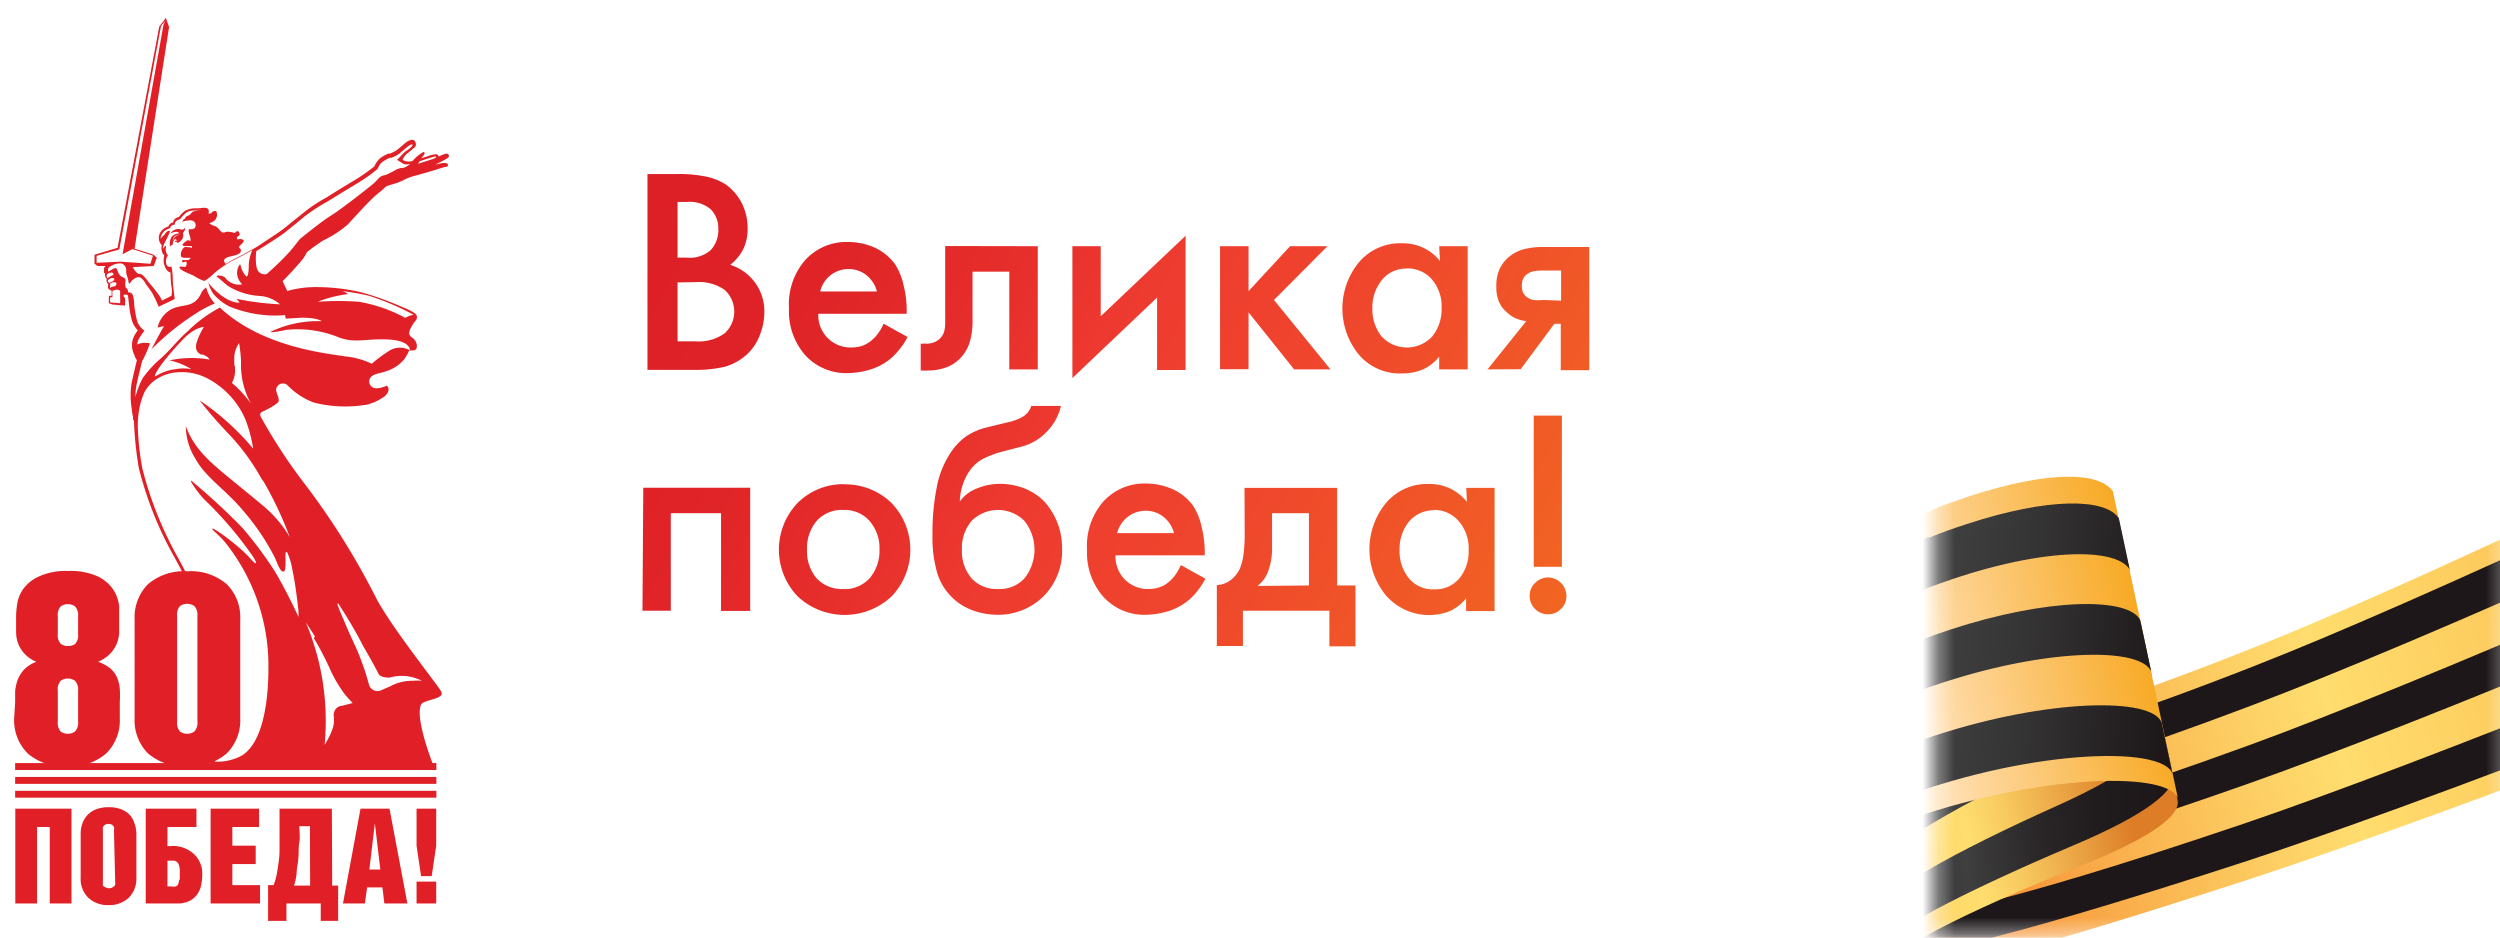 <svg id="Layer_1" data-name="Layer 1" xmlns="http://www.w3.org/2000/svg" xmlns:xlink="http://www.w3.org/1999/xlink" viewBox="0 0 155.26 58.25"><defs><style>.cls-1{fill:url(#linear-gradient);filter:url(#luminosity-noclip);}.cls-2{fill:none;}.cls-3{clip-path:url(#clip-path);}.cls-4{fill:#fff;}.cls-5{fill:#e11f26;}.cls-6{mask:url(#mask);}.cls-7{clip-path:url(#clip-path-2);}.cls-8{clip-path:url(#clip-path-3);}.cls-9{fill:url(#linear-gradient-2);}.cls-10{clip-path:url(#clip-path-4);}.cls-11{fill:#1d1719;}.cls-12{clip-path:url(#clip-path-5);}.cls-13{fill:url(#linear-gradient-3);}.cls-14{clip-path:url(#clip-path-6);}.cls-15{fill:url(#linear-gradient-4);}.cls-16{clip-path:url(#clip-path-7);}.cls-17{fill:url(#linear-gradient-5);}.cls-18{clip-path:url(#clip-path-8);}.cls-19{fill:url(#linear-gradient-6);}.cls-20{clip-path:url(#clip-path-9);}.cls-21{fill:url(#linear-gradient-7);}.cls-22{clip-path:url(#clip-path-10);}.cls-23{fill:url(#linear-gradient-8);}.cls-24{clip-path:url(#clip-path-11);}.cls-25{fill:url(#linear-gradient-9);}.cls-26{clip-path:url(#clip-path-12);}.cls-27{fill:url(#linear-gradient-10);}.cls-28{fill:url(#linear-gradient-11);}</style><linearGradient id="linear-gradient" x1="120.21" y1="29.11" x2="155.61" y2="29.11" gradientUnits="userSpaceOnUse"><stop offset="0" stop-color="#fff"/><stop offset="0.15" stop-color="#c4c4c4"/><stop offset="0.32" stop-color="#898989"/><stop offset="0.49" stop-color="#585858"/><stop offset="0.64" stop-color="#323232"/><stop offset="0.78" stop-color="#161616"/><stop offset="0.91" stop-color="#060606"/><stop offset="1"/></linearGradient><clipPath id="clip-path"><polygon class="cls-2" points="-148.72 -31.5 -148.72 65.89 32.11 65.89 32.11 -32.76 -148.72 -31.5"/></clipPath><filter id="luminosity-noclip" x="-39.11" y="-23.53" width="297.73" height="147.16" filterUnits="userSpaceOnUse" color-interpolation-filters="sRGB"><feFlood flood-color="#fff" result="bg"/><feBlend in="SourceGraphic" in2="bg"/></filter><mask id="mask" x="-39.11" y="-23.53" width="297.73" height="147.16" maskUnits="userSpaceOnUse"><rect class="cls-1" x="120.21" y="0.12" width="35.41" height="57.98"/></mask><clipPath id="clip-path-2"><rect class="cls-2" x="-0.01" width="155.27" height="58.23"/></clipPath><clipPath id="clip-path-3"><path class="cls-2" d="M140.06,40.18c-16,6.38-23.43,7.49-23.68,5.64L117,60.1c1,1.13,8.12-.78,22.12-5.31,19.75-6.39,83.93-31.16,113.41-49.9l-7.25-22.21C221,2.35,159.41,32.47,140.06,40.18"/></clipPath><linearGradient id="linear-gradient-2" x1="-316.01" y1="283.95" x2="-315.6" y2="283.95" gradientTransform="matrix(-356.67, 92.53, 90.23, 353.32, -138072.5, -71082.22)" gradientUnits="userSpaceOnUse"><stop offset="0" stop-color="#fcb614"/><stop offset="0" stop-color="#fcb615"/><stop offset="0.1" stop-color="#fed47e"/><stop offset="0.17" stop-color="#ffe7bf"/><stop offset="0.2" stop-color="#ffeed9"/><stop offset="0.27" stop-color="#ffe28f"/><stop offset="0.3" stop-color="#ffdd6e"/><stop offset="0.34" stop-color="#fed163"/><stop offset="0.42" stop-color="#fab346"/><stop offset="0.5" stop-color="#f58a1f"/><stop offset="0.56" stop-color="#f79d31"/><stop offset="0.72" stop-color="#fdcb5d"/><stop offset="0.8" stop-color="#ffdd6e"/><stop offset="0.84" stop-color="#fdce63"/><stop offset="0.92" stop-color="#f9a746"/><stop offset="1" stop-color="#f37721"/></linearGradient><clipPath id="clip-path-4"><rect class="cls-2" x="-39.12" y="21.45" width="297.1" height="47.26" transform="translate(-8.59 36.22) rotate(-18.1)"/></clipPath><clipPath id="clip-path-5"><path class="cls-2" d="M123.88,38.69c-5.14,3.1-7.8,5.6-7.65,6.83L117,60.1c0-.83,4.86-3.4,12.12-6.29,4.63-1.83,6.34-3.23,6.11-4.13l-4.05-19.13c.37,1.76-1.11,4.37-7.34,8.14"/></clipPath><linearGradient id="linear-gradient-3" x1="-316.81" y1="286.92" x2="-316.4" y2="286.92" gradientTransform="matrix(48.86, -13.03, -11.57, -46.73, 18913.71, 9326.28)" gradientUnits="userSpaceOnUse"><stop offset="0" stop-color="#f58a1f"/><stop offset="0.01" stop-color="#f69227"/><stop offset="0.05" stop-color="#f9ad40"/><stop offset="0.1" stop-color="#fcc255"/><stop offset="0.15" stop-color="#fed163"/><stop offset="0.21" stop-color="#ffda6b"/><stop offset="0.3" stop-color="#ffdd6e"/><stop offset="0.43" stop-color="#f7c85e"/><stop offset="0.69" stop-color="#e49136"/><stop offset="0.78" stop-color="#dd7d27"/><stop offset="1" stop-color="#dd7d27"/></linearGradient><clipPath id="clip-path-6"><path class="cls-2" d="M127.84,50c-6.69,3-11,5.47-11,6.42l.13,2.43c0-.84,4.71-3.34,11.75-6.33,4.76-2,6.5-3.52,6.21-4.46l-.62-2.91c0,1.06-1.84,2.77-6.47,4.85m6.47-4.85a.67.67,0,0,0-.06-.28Zm-17.88,4V49a.66.66,0,0,0,0,.14M126.08,45c-6,3.08-9.75,5.6-9.51,6.61L116.7,54c-.06-1.05,3.93-3.47,10.26-6.52,5.34-2.58,6.88-4.54,6.62-5.8l-.68-3.19c.3,1.38-1.21,3.57-6.82,6.47m-1.76-5c-5.3,3.1-8.19,5.6-8,6.79l.13,2.29c.07-1.16,3.36-3.59,8.77-6.56,5.87-3.24,7.32-5.54,7-7.14l-.68-3.19c.37,1.73-1.11,4.22-7.23,7.81"/></clipPath><linearGradient id="linear-gradient-4" x1="-317.35" y1="286.94" x2="-316.94" y2="286.94" gradientTransform="matrix(45.49, 0, 0, -45.49, 14551.7, 13098.03)" gradientUnits="userSpaceOnUse"><stop offset="0" stop-color="#1d1719"/><stop offset="0.12" stop-color="#302d2e"/><stop offset="0.23" stop-color="#3b3a3c"/><stop offset="0.33" stop-color="#3f3f40"/><stop offset="0.38" stop-color="#3a393a"/><stop offset="0.58" stop-color="#2a2627"/><stop offset="0.78" stop-color="#201b1d"/><stop offset="1" stop-color="#1d1719"/></linearGradient><clipPath id="clip-path-7"><path class="cls-2" d="M62.58,63.12l-.08-.34a1.87,1.87,0,0,0,.08.34M120,31.7c-13.85,5.46-33.29,23.64-47.53,30.62-5.39,2.64-9.24,2.58-9.87.8L66.4,79.53c.31.33,3.17-.62,7.92-3,14.23-7,29-19.64,42.8-25.1,8.37-3.31,17.66-3.69,18.15-1.79l-4.05-19.13c-.87-1.22-4-1.28-8.87.29-.75.25-1.54.53-2.37.86"/></clipPath><linearGradient id="linear-gradient-5" x1="-316.41" y1="283.51" x2="-315.99" y2="283.51" gradientTransform="matrix(-174.92, 46.66, 41.43, 167.29, -66957.11, -32621.65)" gradientUnits="userSpaceOnUse"><stop offset="0" stop-color="#f7a61b"/><stop offset="0.17" stop-color="#fed69a"/><stop offset="0.2" stop-color="#ffe0b5"/><stop offset="0.34" stop-color="#ffde7e"/><stop offset="0.38" stop-color="#ffdd6e"/><stop offset="0.45" stop-color="#fed769"/><stop offset="0.55" stop-color="#fcc759"/><stop offset="0.65" stop-color="#f9ad40"/><stop offset="0.76" stop-color="#f58a1f"/><stop offset="1" stop-color="#c96528"/></linearGradient><clipPath id="clip-path-8"><path class="cls-2" d="M64.29,69.81l0-.08a.31.31,0,0,1,0,.08m53.55-23.29C104,52,88.09,66,73.85,73c-5,2.45-7.86,3-8.16,2.29l.71,2.78c.3.47,2.93-.32,7.77-2.69,14.23-7,29.34-20.11,43.19-25.57,8.19-3.23,17-3.6,17.57-1.73l-.68-3.19c-.55-1.61-7.08-1.5-14.08.79-.78.25-1.56.53-2.33.83m-54.9,18-.08-.32a1.07,1.07,0,0,0,.08.32m55.85-24.56C104.94,45.4,87.46,61.28,73.23,68.26c-5.21,2.55-8.55,2.83-8.94,1.55L65,72.52c.29,1.06,3.41.64,8.56-1.89,14.23-7,30.92-21.94,44.77-27.4,7.45-2.94,14.57-3.22,15.27-1.52l-.68-3.19c-.69-1.44-5.72-1.41-11.8.58-.75.25-1.53.52-2.31.83m.95-6.58c-13.85,5.46-32.9,23.18-47.13,30.16-5.3,2.6-9,2.62-9.67,1L63.57,67c.27,1.66,3.88,1.61,9.35-1.07,14.23-7,32.5-23.78,46.35-29.24,6.7-2.64,12.09-2.84,13-1.31l-.68-3.19c-.83-1.26-4.37-1.31-9.46.36-.75.24-1.53.52-2.35.85"/></clipPath><linearGradient id="linear-gradient-6" x1="-316.51" y1="285.02" x2="-316.1" y2="285.02" gradientTransform="matrix(0, 170.16, 170.16, 0, -48399.52, 53876.55)" gradientUnits="userSpaceOnUse"><stop offset="0" stop-color="#1d1719"/><stop offset="0.36" stop-color="#1f191b"/><stop offset="0.54" stop-color="#252123"/><stop offset="0.68" stop-color="#312e30"/><stop offset="0.8" stop-color="#3f3f40"/><stop offset="0.87" stop-color="#363536"/><stop offset="0.99" stop-color="#1f1a1c"/><stop offset="1" stop-color="#1d1719"/></linearGradient><clipPath id="clip-path-9"><path class="cls-2" d="M69.72,55.25c-5.7,3.35-8,6.06-7.79,7.64L66.4,79.53c-.1-.54,2.36-2.25,8.15-5.4,4-2.15,6-4.1,5.62-5.23L74.75,49.61c.3,1.42-1.33,3.46-5,5.64m5-5.64a1.33,1.33,0,0,0,0-.19Z"/></clipPath><linearGradient id="linear-gradient-7" x1="-314.91" y1="287.85" x2="-314.5" y2="287.85" gradientTransform="matrix(38.08, -10.16, -9.02, -36.42, 14652.01, 7351.57)" xlink:href="#linear-gradient-3"/><clipPath id="clip-path-10"><path class="cls-2" d="M66,78.15v0M64.54,72.6l0-.06s0,0,0,.06m8.8-3.19c-5.76,3.2-8.39,5.31-8.06,6L66,78.13c-.14-.63,2.4-2.44,8.13-5.57,3.95-2.16,5.71-4,5.37-5.18l-.86-3.19c.28,1.21-1.46,3.08-5.32,5.22m5.32-5.22a.19.19,0,0,0,0-.07Zm-6.93-1.07c-5.74,3.27-8.21,5.64-7.94,6.7l.73,2.72c-.17-.9,2.39-3.11,8-6.28,3.92-2.2,5.63-4.16,5.23-5.41l-.84-3.13c.27,1.3-1.43,3.25-5.2,5.4m5.2-5.4a.65.65,0,0,0,0-.13Zm-6.81-.9c-5.71,3.34-8,6-7.82,7.46l.75,2.77c-.24-1.27,2.15-3.78,7.88-7.08,3.89-2.25,5.54-4.3,5.09-5.65l-.83-3.06c.27,1.39-1.38,3.4-5.07,5.56m5.07-5.56a1.6,1.6,0,0,0,0-.21Z"/></clipPath><linearGradient id="linear-gradient-8" x1="-316.16" y1="287.71" x2="-315.75" y2="287.71" gradientTransform="matrix(0, 42.53, 42.53, 0, -12165.17, 13501.85)" xlink:href="#linear-gradient-4"/><clipPath id="clip-path-11"><path class="cls-2" d="M51.23,52.33C19.37,65.39-12.23,87.39-28,102.89l3.52,10.78h0l16.21-5.29C12.7,92.07,40.15,79.05,57.11,72.61c14.52-5.52,22.42-5.82,23.07-3.68L74.7,49.42c-.81-2.26-6.75-2.82-17.21.6-1.93.63-4,1.39-6.26,2.31"/></clipPath><linearGradient id="linear-gradient-9" x1="-316.78" y1="283.79" x2="-316.36" y2="283.79" gradientTransform="matrix(-298.96, 0, 0.19, 299.48, -94676.25, -84909.64)" gradientUnits="userSpaceOnUse"><stop offset="0" stop-color="#fcb614"/><stop offset="0" stop-color="#fcb615"/><stop offset="0.1" stop-color="#fed47e"/><stop offset="0.17" stop-color="#ffe7bf"/><stop offset="0.2" stop-color="#ffeed9"/><stop offset="0.27" stop-color="#ffe28f"/><stop offset="0.3" stop-color="#ffdd6e"/><stop offset="0.34" stop-color="#fed163"/><stop offset="0.42" stop-color="#fab346"/><stop offset="0.5" stop-color="#f58a1f"/><stop offset="0.56" stop-color="#f79d31"/><stop offset="0.72" stop-color="#fdcb5d"/><stop offset="0.8" stop-color="#ffdd6e"/><stop offset="0.88" stop-color="#fac352"/><stop offset="1" stop-color="#f09420"/></linearGradient><clipPath id="clip-path-12"><path class="cls-2" d="M55.66,67.53C32.86,76.41.61,94-18.92,111.87l6.91-2.26c20.71-17,49.84-31.47,68.65-38.7,14.51-5.55,22.43-5.8,23.1-3.61,0-.21-.8-3-.91-3.26-.62-1.94-6.56-2.13-17.33,1.39q-2.72.88-5.84,2.1m-2-6.76C24.62,72.39-9.22,94.15-25.5,110.43l1,3c17.42-17.7,52.24-38.6,79.21-49.24,14.44-5.69,22.46-5.72,23.24-3.36L77,57.54c-.7-2.08-6.62-2.45-17.21,1-1.88.62-3.91,1.35-6.09,2.22M58,51.72q-2.87.95-6.21,2.29C20.06,67-11.93,89.44-27.43,104.5l1,3C-11.18,92.41,21.73,70,52.73,57.39c14.39-5.79,22.48-5.64,23.36-3.1L75.18,51c-.79-2.23-6.73-2.75-17.22.68Z"/></clipPath><linearGradient id="linear-gradient-10" x1="-316.06" y1="284.94" x2="-315.64" y2="284.94" gradientTransform="matrix(0, 264.91, 264.91, 0, -75460.46, 83752.16)" gradientUnits="userSpaceOnUse"><stop offset="0" stop-color="#1d1719"/><stop offset="0.36" stop-color="#1f191b"/><stop offset="0.53" stop-color="#252123"/><stop offset="0.67" stop-color="#312e30"/><stop offset="0.78" stop-color="#3f3f40"/><stop offset="0.85" stop-color="#39393a"/><stop offset="0.94" stop-color="#2a2628"/><stop offset="1" stop-color="#1d1719"/></linearGradient><linearGradient id="linear-gradient-11" x1="95.25" y1="41" x2="40.35" y2="10.56" gradientUnits="userSpaceOnUse"><stop offset="0" stop-color="#f16522"/><stop offset="0.06" stop-color="#f15f24"/><stop offset="0.34" stop-color="#ef452d"/><stop offset="0.51" stop-color="#ee3b30"/><stop offset="0.64" stop-color="#e62e2b"/><stop offset="0.81" stop-color="#df2327"/><stop offset="1" stop-color="#dd1f26"/></linearGradient></defs><g class="cls-3"><path class="cls-4" d="M27,10.24l.24-.12.33-.17c.21-.12.27-.14.3-.23a.15.15,0,0,0-.1-.17c-.13-.06-.53.18-.54.17a.14.14,0,0,0-.15-.14,1.65,1.65,0,0,0-.48.11l-.44.14a1.7,1.7,0,0,0,.14-.18s.11-.12.05-.19a.07.07,0,0,0-.09,0,2.3,2.3,0,0,0-.56.45.57.57,0,0,1-.11.1,1,1,0,0,1-.41,0A.59.59,0,0,1,25,9.92a1.12,1.12,0,0,1,.29-.39c.11-.08.42-.35.45-.37a.25.25,0,0,0,.08-.26.29.29,0,0,0-.1-.18c-.19-.13-.51.13-.55.16l-.52.44a2.23,2.23,0,0,1-.44.22l-.08,0a1.92,1.92,0,0,0-.58.34,1.47,1.47,0,0,0-.3.45,10.4,10.4,0,0,1-1.08.77l-1.22.74-.7.44a9.17,9.17,0,0,0-1.49,1l-.57.46-.44.36c-.39.32-1.26.87-1.36.94L16,15.3c-.41.25-1.28.71-1.52.82l-.46.26,0,0h0a.48.48,0,0,1-.11-.17c0-.23.29-.26.63-.35s.42-.17.42-.31-.08-.11-.11-.2.24-.24.27-.35,0-.11-.08-.14a.35.35,0,0,0-.26,0c-.07,0-.12-.11,0-.19s.12-.11.09-.2-.11-.15-.16-.12-.09.11-.18.1a1.34,1.34,0,0,0-.39-.07c-.14,0-.26.12-.4,0s-.19-.3-.45-.37a.67.67,0,0,1-.29-.16,1.17,1.17,0,0,0,.31-.15.48.48,0,0,0,.16-.28s.05-.35-.13-.33-.19.15-.29.16-.11,0-.09-.08a.19.19,0,0,0-.09-.24c-.11-.08-.41,0-.67,0a1.33,1.33,0,0,0-.7.15,1.61,1.61,0,0,0-.39.39.45.45,0,0,0-.3.18.32.32,0,0,0-.06.16.32.32,0,0,0-.25.16l-.05.09a.82.82,0,0,0-.44.29.67.67,0,0,0-.1.66c.09.18.14.21.14.21a.61.61,0,0,0,0,.35.53.53,0,0,0,.16.29,1,1,0,0,0,0,.6c.15.45.38.45.38.45s0,.55.06.88,0,.57,0,.57-.59.3-.59.3a2.42,2.42,0,0,0-.14-.27,8.16,8.16,0,0,0-.67-.85,2.76,2.76,0,0,0-.42-.49A.76.76,0,0,0,8.57,17a1.18,1.18,0,0,1-.32-.41l1.3-.07L9.74,16l-.22-.19-1.16-.37c.2-1.31,2.14-13.76,2.14-13.76l-.2-.57h0l-.41.54L7.3,15.39l-1.43.43,0,.56.19.14h.52a.21.21,0,0,0-.12.15c0,.09,0,.24,0,.28s.08,0,.08,0a.28.28,0,0,0,0,.22.31.31,0,0,0,.1.16.19.19,0,0,0,0,.19.27.27,0,0,0,.09.14s-.06.17,0,.26a.46.46,0,0,0,.2.13l0,.32-.17,0,0,.46.21.08.8.07,0-.48s-.08-.05-.09-.08a.16.16,0,0,1,0-.12l.17,0s.06,0,.08.05.06.47.09.72a5.2,5.2,0,0,0,.18.89,1.7,1.7,0,0,0,.35.56,1.82,1.82,0,0,0-.2.29,1.3,1.3,0,0,0,0,1.26c0,.1.09.2.14.3-.09.37-.26,1.11-.32,1.38a4.9,4.9,0,0,0,0,1.62,2.85,2.85,0,0,0,.08.51c0,.13,0,.22.06.25a21.67,21.67,0,0,0,.3,2.93,22.23,22.23,0,0,0,2.18,5.49,24.9,24.9,0,0,1,2.69,7.32,16.58,16.58,0,0,1-.4,5.44l0,.14h.2l7.5,0,5.78,0h.33s-1.13-2.85-.76-3.72c.14-.35,1.53-.34,1.26-.83s-2.95-3.81-4-5.73A45.86,45.86,0,0,0,19,30.15,32.91,32.91,0,0,1,16.26,26c-.23-.35,0-.42.12-.47s.86-.43.92-.6-.13-.5-.15-.68a.42.42,0,0,1,.71-.32A4.42,4.42,0,0,0,19.49,25a7.94,7.94,0,0,0,3.29.13,3.08,3.08,0,0,0,1.11-.52c.26-.23.31-.46.14-.66,0,0-.65.3-.91.09a.42.42,0,0,1,0-.7c.28-.18.68-.17,1.18-.41a2.23,2.23,0,0,0,.85-.68c.21-.32.2-.42.27-.47s.38.06.45-.15a.58.58,0,0,0-.13-.53c-.14-.17-.26-.16-.32-.35s.23-.64.36-.8a.33.33,0,0,0,.09-.37h0s0-.17-1-.56a17.47,17.47,0,0,0-2.49-.88,12.22,12.22,0,0,0-2.75-.31,6.57,6.57,0,0,0-1.79.24l-.29-.61a18.93,18.93,0,0,0,1.28-1.4,3.13,3.13,0,0,0,.23-.4,12.31,12.31,0,0,1,1-.72,6.76,6.76,0,0,0,1.54-1c.38-.41,1.1-1.2,1.37-1.46a5.88,5.88,0,0,1,.66-.59c.1-.07.27-.26.37-.32s.71-.19,1.05-.38a3.39,3.39,0,0,1,.82-.3c.29-.08,1.07-.3,1.45-.43s.49-.07.5-.21c0-.29-.8,0-.92,0M14.33,23.77a1.54,1.54,0,0,0,.18-.51,2.17,2.17,0,0,0,0-.57c0-.17,0-.39,0-.48a1.59,1.59,0,0,1,.3-.91,9.73,9.73,0,0,1,.12,1.14,5,5,0,0,0,.62,2.63,7,7,0,0,0-1.19-1.3"/><polygon class="cls-5" points="0.94 47.39 0.94 47.48 0.94 47.82 27.1 47.82 27.1 47.48 27.1 47.39 0.94 47.39"/><polygon class="cls-5" points="0.94 48.25 0.94 48.34 0.94 48.68 27.1 48.68 27.1 48.34 27.1 48.25 0.94 48.25"/><polygon class="cls-5" points="0.94 49.11 0.94 49.2 0.94 49.54 27.1 49.54 27.1 49.2 27.1 49.11 0.94 49.11"/><path class="cls-5" d="M27,10.24l.24-.12.33-.17c.21-.12.27-.14.3-.23s0-.13-.1-.17-.53.18-.54.17a.14.14,0,0,0-.15-.14,1.65,1.65,0,0,0-.48.11l-.44.14a1.7,1.7,0,0,0,.14-.18s.11-.12.05-.19a.07.07,0,0,0-.09,0,2.3,2.3,0,0,0-.56.45.57.57,0,0,1-.11.1,1,1,0,0,1-.41,0A.59.59,0,0,1,25,9.92a1.12,1.12,0,0,1,.29-.39c.11-.08.43-.35.45-.37a.25.25,0,0,0,.08-.26.29.29,0,0,0-.1-.18c-.19-.13-.51.13-.55.16l-.52.44a2.23,2.23,0,0,1-.44.22l-.08,0a1.92,1.92,0,0,0-.58.34,1.47,1.47,0,0,0-.3.45,10.4,10.4,0,0,1-1.08.77l-1.22.74-.7.44a8.83,8.83,0,0,0-1.48,1l-.58.46-.44.36c-.39.32-1.26.87-1.36.94L16,15.3c-.41.25-1.28.71-1.52.82l-.46.27h0a.48.48,0,0,1-.11-.17c0-.23.29-.26.63-.35s.42-.17.42-.31-.08-.11-.11-.2.24-.24.27-.35,0-.11-.08-.14a.35.35,0,0,0-.26,0c-.07,0-.12-.11,0-.19s.12-.11.09-.2-.11-.15-.16-.12-.09.11-.18.1a1.34,1.34,0,0,0-.39-.07c-.14,0-.26.12-.4,0s-.19-.3-.45-.37a.67.67,0,0,1-.29-.16,1.17,1.17,0,0,0,.31-.15.48.48,0,0,0,.16-.28s.05-.35-.13-.33-.19.15-.29.16-.11,0-.09-.08a.2.2,0,0,0-.09-.24c-.11-.08-.41,0-.67,0a1.33,1.33,0,0,0-.7.15,1.61,1.61,0,0,0-.39.39.45.45,0,0,0-.3.18.32.32,0,0,0-.06.16.32.32,0,0,0-.25.16l-.05.09a.82.82,0,0,0-.44.29.67.67,0,0,0-.1.66c.09.18.14.21.14.21a.61.61,0,0,0,0,.35.53.53,0,0,0,.16.29.93.93,0,0,0,0,.6c.15.45.38.45.38.45s0,.55.06.88,0,.57,0,.57-.59.3-.59.3a2.42,2.42,0,0,0-.14-.27,9.41,9.41,0,0,0-.67-.85,2.76,2.76,0,0,0-.42-.49A.76.76,0,0,0,8.57,17a1.18,1.18,0,0,1-.32-.41l1.3-.07L9.74,16l-.22-.19-1.16-.37c.2-1.31,2.14-13.76,2.14-13.76l-.2-.57h0l-.41.54L7.3,15.39l-1.43.43,0,.56.19.14h.52a.21.21,0,0,0-.12.15c0,.09,0,.24,0,.28s.08,0,.08,0a.28.28,0,0,0,0,.22.31.31,0,0,0,.1.16.19.19,0,0,0,0,.19.27.27,0,0,0,.09.14s-.06.17,0,.26a.46.46,0,0,0,.2.13l0,.32-.17,0,0,.46.21.08.8.07,0-.48s-.07-.05-.08-.08a.16.16,0,0,1,0-.12l.17,0s.06,0,.08.05.06.47.09.72a5.2,5.2,0,0,0,.18.89,1.7,1.7,0,0,0,.35.56,1.82,1.82,0,0,0-.2.29,1.3,1.3,0,0,0,0,1.26c0,.1.09.2.14.3-.09.37-.26,1.11-.32,1.38a4.9,4.9,0,0,0,0,1.62,2.85,2.85,0,0,0,.08.51c0,.13,0,.22.06.25a21.67,21.67,0,0,0,.3,2.93,22.23,22.23,0,0,0,2.18,5.49,24.9,24.9,0,0,1,2.69,7.32,16.58,16.58,0,0,1-.4,5.44l0,.14h.2l7.5.05,5.78,0h.33s-1.13-2.85-.76-3.72c.14-.35,1.53-.34,1.26-.83s-2.95-3.81-4-5.73A45.86,45.86,0,0,0,19,30.15,32.91,32.91,0,0,1,16.26,26c-.23-.35,0-.42.12-.47s.86-.43.92-.6-.13-.51-.15-.68a.42.42,0,0,1,.71-.32A4.42,4.42,0,0,0,19.49,25a7.94,7.94,0,0,0,3.29.13,3.08,3.08,0,0,0,1.11-.52c.26-.23.31-.46.14-.66,0,0-.65.3-.91.09a.42.42,0,0,1,0-.7c.28-.18.68-.17,1.18-.41a2.23,2.23,0,0,0,.85-.68c.21-.32.21-.42.27-.47s.38.06.45-.15a.58.58,0,0,0-.13-.53c-.14-.17-.26-.16-.32-.35s.23-.64.36-.8a.33.33,0,0,0,.09-.37h0s0-.17-1-.56a17.47,17.47,0,0,0-2.49-.88,12.22,12.22,0,0,0-2.75-.31,6.57,6.57,0,0,0-1.79.24l-.29-.61a18.93,18.93,0,0,0,1.28-1.4,3.13,3.13,0,0,0,.23-.4,12.31,12.31,0,0,1,1-.72,6.76,6.76,0,0,0,1.54-1c.38-.41,1.1-1.2,1.37-1.46a5.88,5.88,0,0,1,.66-.59c.1-.07.27-.26.37-.32s.71-.19,1.05-.38a3.39,3.39,0,0,1,.82-.3c.29-.08,1.07-.3,1.45-.43s.49-.07.5-.21c0-.29-.8,0-.92,0m-5.9,27.22c.43.66,1,1.57,1.51,2.57.2.36.72,1.24,1,1.81.11.23.62.24.69.23a2.74,2.74,0,0,1,2,.2,3.39,3.39,0,0,0-.58,0,2.87,2.87,0,0,0-1.38.34l-.53.23a.55.55,0,0,1-.8-.35,15.77,15.77,0,0,0-.82-2.32c-.63-1.35-.56-1.27-.84-1.9a7.24,7.24,0,0,1-.3-.78m-1.48,2.1a17.33,17.33,0,0,1,1,1.9,8.36,8.36,0,0,0,.93,1.6c.09.12.17.2.23.27l.27.29-.64.17-.07,0a.58.58,0,0,0-.45.71c0,.26.09.63-.58,1.72A15.73,15.73,0,0,0,19,38.67s.35.5.57.89M6,16.32c0-.08,0-.33,0-.43l1.41-.4L10,1.62l.26-.34-.11.27L7.61,15.79l.62-.32,1.27.41-.16.5-1.85-.13Zm.63.87c-.05-.2.19-.26.26-.26a.14.14,0,0,1,.14.05.13.13,0,0,1,0,.11s-.08,0-.13.05a.63.63,0,0,0-.21.14.35.35,0,0,1-.06-.09m.08.37c-.07-.21.18-.29.23-.29s.11,0,.14,0a.15.15,0,0,1-.08.2.48.48,0,0,0-.21.12l0,0s0,0-.06-.11m.11.42a.22.22,0,0,1,0-.12c0-.13,0-.17,0-.17a.38.38,0,0,1,.26-.08c.12,0,.13.06.13.11a.17.17,0,0,1-.16.15c-.08,0-.22.06-.23.11m.68.94s-.68-.06-.68-.06l0-.32.14,0,0-.4.15-.05a.34.34,0,0,1,.33.05l0,.37,0,0a3.17,3.17,0,0,1,0,.41m8.84,10.94h0a1.71,1.71,0,0,0,.13.23A22.62,22.62,0,0,1,18,33.37a7.31,7.31,0,0,0-1.71-2C14,29.45,13,28.79,12.19,27.69a5,5,0,0,1-.65-1.23,3.86,3.86,0,0,0,.58,2c.67,1.24,1.9,1.92,3.12,3.42A14.23,14.23,0,0,1,17,34.5c.21.38.36,1,.6,1s.06-1.24.17-1.22.09.1.12.15a3.83,3.83,0,0,1,.25.86c.09.44.17.87.23,1.31s.13.93.17,1.39c0,.06,0,.11,0,.17a.43.43,0,0,0,0,.16c-.55-1.2-1.15-2.3-1.46-2.82a24.49,24.49,0,0,0-2-2.69,39.23,39.23,0,0,0-3-2.79c-.62-.6.21.6.61,1a23.47,23.47,0,0,1,3,3.51c.31.48.29.65-.15.15-.77-.88-2.83-2.33-2.26-1.7a6.35,6.35,0,0,1,.66.65,12.26,12.26,0,0,1,2.73,7.84c0,1.93-.29,4.58-1.63,5.44a3.16,3.16,0,0,1-1.7.39,16.58,16.58,0,0,0,.37-5.39,24.89,24.89,0,0,0-2.72-7.39,22.6,22.6,0,0,1-2.15-5.43,16.58,16.58,0,0,1-.27-2.31,5.53,5.53,0,0,1,.15-1.7A4.3,4.3,0,0,1,9,24.3a2.47,2.47,0,0,1,.46-.56,2.68,2.68,0,0,1,1.57-.62,3.42,3.42,0,0,1,1.77.34A5.19,5.19,0,0,1,15.22,26a8.43,8.43,0,0,1,.5,1.86,15.8,15.8,0,0,0-3.33-3,26.86,26.86,0,0,0,1.92,2.2,13.75,13.75,0,0,1,2,2.8M12.53,22c.42.14.49.33.49.33a6.57,6.57,0,0,0-2.49.05,4.31,4.31,0,0,1,1.36.55,2.56,2.56,0,0,0-1,0,2.88,2.88,0,0,0-1.21.43c-.18.11,0-.5,1.69-2.29.76-.78,1.29-.76,1.29-.76a4.18,4.18,0,0,0-.46,1c-.08.34,0,.61.35.73m2,.66c0-.16,0-.39,0-.48a1.59,1.59,0,0,1,.3-.91,10,10,0,0,1,.12,1.14,5,5,0,0,0,.62,2.63,6.63,6.63,0,0,0-1.19-1.3,1.54,1.54,0,0,0,.18-.51,2.17,2.17,0,0,0,0-.57m7-4.47a1.08,1.08,0,0,0-.34-.15,13,13,0,0,1,1.71.3,16.73,16.73,0,0,1,2.42,1l.32.17a1.46,1.46,0,0,0-.52.19,9.29,9.29,0,0,0-2.89-1,18.13,18.13,0,0,0-2.55,0,7.6,7.6,0,0,1,1.85-.47m-3.83,1.52,1-.06c1,0,1.23.22,1.23.22a6.71,6.71,0,0,0-3.16.65c-.12.08.47,0,.92-.11a6.79,6.79,0,0,1,3.27.45c1.06.41,1.72.06,3.2.15,1.3.09,1.25.67,1.25.67a1.24,1.24,0,0,0-1.37.08,8.39,8.39,0,0,0-1,.75,4.89,4.89,0,0,0-1.69-.46c-.93-.17-4.92-.5-7.59-2.89l-.15-.14a8.37,8.37,0,0,0-2,1.47c-.58.5-1.07,1.15-1.65,1.67a6.94,6.94,0,0,0-1.16,1.26,5.7,5.7,0,0,0-.44,1.15,3.81,3.81,0,0,1,.07-.75c.06-.27.11-.51.16-.71s.13-.54.19-.77a6,6,0,0,0,.48-1.1,1.43,1.43,0,0,0-.57,0,.93.93,0,0,0-.22.08.94.94,0,0,1,.13-.4c.1-.16.32-.47.32-.47a1.14,1.14,0,0,1-.45-.59,5.83,5.83,0,0,1-.19-1.12,2.06,2.06,0,0,0-.08-.48.26.26,0,0,0-.3-.18h0a.13.13,0,0,0,0-.07c0-.13-.15-.22-.16-.29a.87.87,0,0,1,0-.32c.07-.29-.26-.21-.4-.46s-.1-.46-.34-.33c-.09.05-.25.13-.32.18-.06-.18,0-.24.14-.34h0l.09-.05a1.17,1.17,0,0,1,.59-.12.45.45,0,0,1,.29.4.86.86,0,0,0,.06.41,1.14,1.14,0,0,1,.08.34.14.14,0,0,0,.08.11.8.8,0,0,1,.5-.41c.12,0,.21,0,.45.33,0,.07.28.39.45.67a6.61,6.61,0,0,1,.39.84l1-.48s-.12-.95-.12-1.17a3.89,3.89,0,0,0-.08-.84.32.32,0,0,1-.19,0,.22.22,0,0,1-.13-.18.58.58,0,0,1,.1-.52.55.55,0,0,1-.12-.51c0-.17-.1-.05-.17.1a.21.21,0,0,1,0-.17c.13-.33.32-.61.43-.94l-.13,0a.54.54,0,0,0-.22.23,3.18,3.18,0,0,0-.25.26.74.74,0,0,1,.24-.48,1,1,0,0,1,.36-.18.22.22,0,0,1,.11-.17l.17-.06a.34.34,0,0,1,.1-.22.46.46,0,0,1,.21-.09c.19-.21.41-.51.71-.54l.55-.06s.24,0,.27,0a2,2,0,0,0-.62.08.42.42,0,0,0-.23.18.67.67,0,0,1-.19.12.25.25,0,0,0-.13.09s0,.07-.07.1-.14.17-.14.17a2.38,2.38,0,0,1,.48-.09c.23,0,.37.14.36.32s-.13.27-.42.23a.46.46,0,0,0,0,.21c0,.08.08.27.1.38a.08.08,0,0,1,0,.05v0h0l0,.08c0,.06-.11-.09-.23,0l-.12.09c-.06.05-.16.13-.14.17a.11.11,0,0,0,.1.07h.48l0,.12a.7.7,0,0,0-.3-.05.29.29,0,0,0-.16,0,.55.55,0,0,0-.21.32c-.06.27,0,.35.29.34h0c.13,0,.2,0,.31,0h0a.65.65,0,0,1-.15.14h-.1c-.18,0-.26,0-.27,0-.1.3.21,0,.26.15a.3.3,0,0,1-.06.25c0,.06-.27,0-.34,0s-.07.13.16.26.61.27.71.33a2.6,2.6,0,0,0,.63.31,2.68,2.68,0,0,0,.59-.46,6.58,6.58,0,0,1,1.23-.84c.19-.09.73-.37,1.16-.61a2.43,2.43,0,0,0-.22.93c0,.44-.06.82-.19.66-.33-.37-.31-.81-.37-.7a.87.87,0,0,0-.15.68c.08.43.39.56.24.56a1.07,1.07,0,0,1-1-.43.62.62,0,0,0-.55-.1l.7.6a4.17,4.17,0,0,0,2,.64,2.11,2.11,0,0,1,1.26.52,17.18,17.18,0,0,1-2.69-.34l.18.24c-1,0-1.94-1.24-1.94-1.24a2.2,2.2,0,0,0,.3.68,3.23,3.23,0,0,0,1,.79,7.44,7.44,0,0,0,3.46.54M25,10.42a1.16,1.16,0,0,0-.42.13,5.81,5.81,0,0,1-.64.32c-.4.06-.4.22-.72.51-.13.12-2,1.6-2.65,2s-1.74,1.31-1.86,1.39-.49.63-.85,1c-.55.6-1.21,1.17-1.27,1.23s-.58.12-.67-.48a3.29,3.29,0,0,1,0-.93l.2-.12c.43-.26.7-.44,1.13-.72s.67-.5,1.11-.85l.57-.47a11.41,11.41,0,0,1,1.45-.94l.71-.44,1.22-.74a9.72,9.72,0,0,0,1.13-.81l0,0a1.85,1.85,0,0,1,.23-.38,2.26,2.26,0,0,1,.54-.32l.09,0a1.93,1.93,0,0,0,.5-.26l.51-.43c.1-.08.24-.16.28-.14s.06,0,0,.1-.31.27-.42.34a.8.8,0,0,0-.13.13l-.11.1c-.18.23-.29.28-.27.29s.37.23.37.23a.52.52,0,0,0,.45,0,1,1,0,0,1-.48.28m.95-.26c.05-.06.07-.11.12-.17l.52-.17c.44-.14.47-.14.49-.1s-.09.1-.15.12-.89.29-1,.32M12.49,18.22c-.49,1.07-1.35.52-2.12,1.17a1.7,1.7,0,0,0-.58.95l.41-.09c-.09.08-.78,1.42-.8,1.45a15.83,15.83,0,0,1,2.78-2.24,6.68,6.68,0,0,1,1.16-.61,2.5,2.5,0,0,1-.54-1,1,1,0,0,0-.31.36m-1.56-3.4c0,.13.05.11.18.13l0,0h-.15a.15.15,0,0,0-.12.08c.11,0,.19,0,.19.09.27-.18.4-.33.33-.63a.61.61,0,0,0,.15-.35c-.09.09-.11.14-.24.13a.57.57,0,0,0-.68.23c.21-.07.38-.17.56,0a.77.77,0,0,0-.48.2.8.8,0,0,0-.1.62s.09-.11.18-.14a.19.19,0,0,1,0-.15.33.33,0,0,1,.21-.21m-.22.14,0,0a.31.31,0,0,1,.06-.23.56.56,0,0,1,.26-.14h.05v0a1,1,0,0,0-.23.12.49.49,0,0,0-.11.15"/><polygon class="cls-5" points="0.95 56.11 2.3 56.11 2.3 51.36 3.09 51.36 3.09 56.11 4.44 56.11 4.44 50.22 0.95 50.22 0.95 56.11"/><path class="cls-5" d="M8,50.55a1.59,1.59,0,0,0-.55-.32,2.28,2.28,0,0,0-.7-.1,2.17,2.17,0,0,0-.69.1,1.55,1.55,0,0,0-.56.32,1.46,1.46,0,0,0-.36.53,1.9,1.9,0,0,0-.13.75V54.5a1.63,1.63,0,0,0,.47,1.25,1.75,1.75,0,0,0,1.27.46A1.76,1.76,0,0,0,8,55.75a1.67,1.67,0,0,0,.47-1.25V51.83a1.89,1.89,0,0,0-.14-.75A1.25,1.25,0,0,0,8,50.55m-.85,4.07s0,.09,0,.15a.61.61,0,0,1,0,.18A.33.33,0,0,1,7,55.1a.37.37,0,0,1-.23.06.39.39,0,0,1-.23-.06A.44.44,0,0,1,6.39,55a1.16,1.16,0,0,1,0-.18V51.55a.8.8,0,0,1,0-.18.53.53,0,0,1,.12-.14.39.39,0,0,1,.23-.06.37.37,0,0,1,.23.06.36.36,0,0,1,.11.14.48.48,0,0,1,0,.18c0,.06,0,.11,0,.16Z"/><path class="cls-5" d="M10.65,52.55H10.4V51.36h1.8V50.22H9.05v5.89H11a1.67,1.67,0,0,0,.75-.15,1.33,1.33,0,0,0,.48-.39,1.61,1.61,0,0,0,.26-.58,3.14,3.14,0,0,0,.07-.7A1.64,1.64,0,0,0,12,53a1.94,1.94,0,0,0-1.39-.46m.51,2.13a.83.83,0,0,1-.06.25.28.28,0,0,1-.15.13.62.62,0,0,1-.27,0H10.4v-1.6h.31a.37.37,0,0,1,.39.24,1,1,0,0,1,.06.26,1.42,1.42,0,0,1,0,.3,2.06,2.06,0,0,1,0,.37"/><polygon class="cls-5" points="14.43 53.66 15.88 53.66 15.88 52.52 14.43 52.52 14.43 51.36 16.09 51.36 16.09 50.22 13.08 50.22 13.08 56.11 16.15 56.11 16.15 54.97 14.43 54.97 14.43 53.66"/><path class="cls-5" d="M20.61,50.22H17.36q0,.6,0,1.26c0,.45,0,.89,0,1.33s-.07.84-.13,1.22a4,4,0,0,1-.24.94h-.34v2.22h1.14V56.11h2.13v1.08H21V55h-.37ZM19.26,55h-1a3.77,3.77,0,0,0,.16-.74c0-.29.08-.61.11-.95s0-.68.06-1,0-.7,0-1h.66Z"/><path class="cls-5" d="M22.39,50.22,21.3,56.11h1.36l.14-1h.95l.12,1H25.3l-1.11-5.89ZM22.94,54l.34-2.87h0L23.62,54Z"/><polygon class="cls-5" points="25.87 50.22 25.87 52.52 26.15 54.41 26.81 54.41 27.09 52.52 27.09 50.22 25.87 50.22"/><rect class="cls-5" x="25.87" y="54.75" width="1.22" height="1.36"/><path class="cls-5" d="M.94,43.61c0-.21,0-.43,0-.67a2.92,2.92,0,0,1,.15-.7,2.12,2.12,0,0,1,.4-.65,2,2,0,0,1,.77-.49,2,2,0,0,1-.6-.37,1.91,1.91,0,0,1-.39-.47,1.84,1.84,0,0,1-.21-.51A2.17,2.17,0,0,1,1,39.27v-.81c0-.21,0-.48.05-.82a2.24,2.24,0,0,1,.35-1,2.38,2.38,0,0,1,1-.83,4,4,0,0,1,1.85-.35,4.06,4.06,0,0,1,1.85.35,2.45,2.45,0,0,1,.95.83,2.37,2.37,0,0,1,.35,1c0,.34,0,.61,0,.82v.81a2.22,2.22,0,0,1-.07.48,2,2,0,0,1-.22.5,1.93,1.93,0,0,1-.4.47,2.24,2.24,0,0,1-.62.38,2.51,2.51,0,0,1,.77.42,1.59,1.59,0,0,1,.41.56,2.31,2.31,0,0,1,.17.71,7,7,0,0,1,0,.82v1a2.89,2.89,0,0,1-.84,2.18,3.41,3.41,0,0,1-2.44.8,3.4,3.4,0,0,1-2.44-.8,2.89,2.89,0,0,1-.84-2.18Zm2.65-4.25a.79.79,0,0,0,.18.62.73.73,0,0,0,.45.14A.77.77,0,0,0,4.66,40a.79.79,0,0,0,.19-.62v-1.1a.79.79,0,0,0-.19-.62.77.77,0,0,0-.44-.14.73.73,0,0,0-.45.14.79.79,0,0,0-.18.62Zm0,5.44a.82.82,0,0,0,.18.63.73.73,0,0,0,.45.14.77.77,0,0,0,.44-.14.81.81,0,0,0,.19-.63V42.9a.79.79,0,0,0-.19-.62.77.77,0,0,0-.44-.14.73.73,0,0,0-.45.14.79.79,0,0,0-.18.62Z"/><path class="cls-5" d="M8.36,38.46a2.92,2.92,0,0,1,.83-2.18,3.44,3.44,0,0,1,2.45-.8,3.41,3.41,0,0,1,2.44.8,2.89,2.89,0,0,1,.84,2.18v6.15a2.89,2.89,0,0,1-.84,2.18,3.41,3.41,0,0,1-2.44.8,3.44,3.44,0,0,1-2.45-.8,2.92,2.92,0,0,1-.83-2.18ZM11,44.8a.8.8,0,0,0,.18.63.73.73,0,0,0,.45.14.77.77,0,0,0,.44-.14.8.8,0,0,0,.19-.63V38.27a.8.8,0,0,0-.19-.63.77.77,0,0,0-.44-.14.73.73,0,0,0-.45.14.8.8,0,0,0-.18.63Z"/></g><g class="cls-6"><g class="cls-7"><g class="cls-8"><polygon class="cls-9" points="258.62 25.31 115.36 62.48 104.32 19.26 247.58 -17.91 258.62 25.31"/></g><g class="cls-10"><path class="cls-11" d="M256-4.34C231.28,14.83,160.37,44,139.39,51.14c-15.6,5.29-22.07,6.53-22.41,5.58l.13,2.42c.36.76,6.62-.52,22.13-5.57,21.2-6.9,93.41-35.51,118.61-54.59Zm-1.85-3.31C229.91,11.6,160.3,41.41,139.54,48.7c-15.69,5.54-22.38,6.75-22.69,5.59l-.14-2.42c.3,1.36,7.2.17,23-5.6C160.23,38.79,228.55,8.38,252.28-11Zm-3.67-6.54c-23.28,19.44-90.32,50.35-110.64,58-15.85,6-23,7.17-23.25,5.62L116.45,47c.26,1.75,7.59.62,23.53-5.63,20.12-7.87,85.83-39.47,108.58-59L251-19.72l.78,4.48-1.33,1.05"/></g><g class="cls-12"><polygon class="cls-13" points="109.38 36.37 132.89 30.1 138.87 54.27 115.37 60.55 109.38 36.37"/></g><g class="cls-14"><rect class="cls-15" x="111.04" y="32.76" width="26.45" height="25.51" transform="translate(-3.21 9.97) rotate(-4.54)"/></g><g class="cls-16"><polygon class="cls-17" points="140.57 60.17 64.46 80.47 56.4 47.95 132.52 27.64 140.57 60.17"/></g><g class="cls-18"><rect class="cls-19" x="71.23" y="13.91" width="54.87" height="80.49" transform="translate(35.36 147.22) rotate(-84.54)"/></g><g class="cls-20"><polygon class="cls-21" points="58.08 53.85 76.54 48.93 83.02 75.1 64.56 80.02 58.08 53.85"/></g><g class="cls-22"><rect class="cls-23" x="56.66" y="52.19" width="27.84" height="24.81" transform="translate(-0.45 128.71) rotate(-84.54)"/></g><g class="cls-24"><rect class="cls-25" x="-33.7" y="58.12" width="116.19" height="42.32" transform="translate(-18.97 8.57) rotate(-14.42)"/></g><g class="cls-26"><rect class="cls-27" x="-13.43" y="21.15" width="76.14" height="117.93" transform="translate(-57.46 97.02) rotate(-84.54)"/></g></g></g><path class="cls-28" d="M40.21,10.81H42A8.2,8.2,0,0,1,44,11a3.87,3.87,0,0,1,1.08.46,3.27,3.27,0,0,1,1,1.18,3.44,3.44,0,0,1,.35,1.56,2.91,2.91,0,0,1-.26,1.25,3,3,0,0,1-.82,1,3,3,0,0,1,1.54,1.1,3,3,0,0,1,.58,1.82,3.92,3.92,0,0,1-.32,1.53,3.07,3.07,0,0,1-.9,1.23,3.5,3.5,0,0,1-1.21.64,7.9,7.9,0,0,1-2,.2H40.21Zm1.87,1.73V16h.55a2,2,0,0,0,1.49-.45,1.8,1.8,0,0,0,.49-1.33A1.67,1.67,0,0,0,44.14,13a2,2,0,0,0-1.44-.46Zm0,5V21.2h1.11a2.78,2.78,0,0,0,1.8-.49A1.82,1.82,0,0,0,45,18a2.77,2.77,0,0,0-1.77-.48Zm12.79,2.56,1.49.83a3.47,3.47,0,0,1-.45.7,4,4,0,0,1-.55.6,3.65,3.65,0,0,1-1.22.69,5.07,5.07,0,0,1-1.45.25A3.44,3.44,0,0,1,50,22.05a4.13,4.13,0,0,1-1-2.89,4.18,4.18,0,0,1,1-3,3.45,3.45,0,0,1,2.69-1.13,4,4,0,0,1,1.74.4,3.21,3.21,0,0,1,1.17,1,4,4,0,0,1,.51,1.26,6.47,6.47,0,0,1,.2,1.52v.28H50.82A2,2,0,0,0,51.41,21a2,2,0,0,0,1.47.58,2.28,2.28,0,0,0,.63-.09,1.85,1.85,0,0,0,.58-.32,2.43,2.43,0,0,0,.44-.46A3,3,0,0,0,54.87,20.11Zm-3.94-2h3.53a1.88,1.88,0,0,0-.64-1,1.74,1.74,0,0,0-1.12-.39,1.8,1.8,0,0,0-1.77,1.42Zm13.52-2.81v7.65H62.68V16.87H60.4V20a4.51,4.51,0,0,1-.19,1.29,2.5,2.5,0,0,1-.52.9,2.35,2.35,0,0,1-.91.62,3.31,3.31,0,0,1-1.15.2l-.24,0-.21,0V21.34a.33.33,0,0,0,.15,0h.18a1.14,1.14,0,0,0,.52-.09,1,1,0,0,0,.41-.3,1,1,0,0,0,.19-.34A2.15,2.15,0,0,0,58.7,20V15.28Zm2.15,0h1.76v4.35l5.27-5v8.34H71.86V18.48l-5.26,5Zm9.17,0h1.77v2.79l2.58-2.79h2.32l-3.32,3.34,3.51,4.31H80.37L77.54,19.4v3.53H75.77Zm13.61,0h1.77v7.65H89.38v-.79a2.77,2.77,0,0,1-1,.79,3.3,3.3,0,0,1-1.29.25A3.33,3.33,0,0,1,84.37,22a4.53,4.53,0,0,1,0-5.68,3.35,3.35,0,0,1,2.73-1.21,2.86,2.86,0,0,1,1.33.3,2.7,2.7,0,0,1,1,.81Zm-2,1.39a1.93,1.93,0,0,0-1.56.71,2.71,2.71,0,0,0-.59,1.76,2.68,2.68,0,0,0,.57,1.74,2.14,2.14,0,0,0,3.15,0,2.7,2.7,0,0,0,.58-1.78,2.56,2.56,0,0,0-.64-1.8A2,2,0,0,0,87.34,16.67Zm5,6.26,2.41-3a2.15,2.15,0,0,1-.65-.17,1.79,1.79,0,0,1-.56-.38,1.7,1.7,0,0,1-.5-.68,2.3,2.3,0,0,1-.15-.93,2.48,2.48,0,0,1,.17-1,2.09,2.09,0,0,1,.53-.75,2.41,2.41,0,0,1,.92-.53,4.72,4.72,0,0,1,1.31-.16H98.7v7.65H96.93V20.11h-.4l-2.09,2.82Zm4.57-4.27V16.8H95.84a3,3,0,0,0-.6.05,1,1,0,0,0-.33.13.79.79,0,0,0-.31.32,1.17,1.17,0,0,0,0,.9.81.81,0,0,0,.27.28.9.9,0,0,0,.37.15,2.84,2.84,0,0,0,.62,0Zm-57,11.62h6.64v7.65H44.78V31.87H41.66v6.06H39.9Zm12.5-.21a4.13,4.13,0,0,1,2.92,1.16,4.19,4.19,0,0,1,0,5.8,4.27,4.27,0,0,1-5.83,0,4.2,4.2,0,0,1,0-5.81A4,4,0,0,1,52.4,30.07Zm0,6.51A2.12,2.12,0,0,0,54,35.92a2.63,2.63,0,0,0,.62-1.78A2.58,2.58,0,0,0,54,32.35a2.06,2.06,0,0,0-1.63-.68,2.09,2.09,0,0,0-1.65.68,2.62,2.62,0,0,0-.6,1.79,2.57,2.57,0,0,0,.6,1.78A2.15,2.15,0,0,0,52.4,36.58ZM64.05,25.21h1.84A3.35,3.35,0,0,1,65,26.82a3.24,3.24,0,0,1-1.57.92l-1.23.32a5.87,5.87,0,0,0-1.25.49,2.46,2.46,0,0,0-.71.66,3.23,3.23,0,0,0-.46.93,3.4,3.4,0,0,0-.17,1h0a2.31,2.31,0,0,1,1-.78,3.78,3.78,0,0,1,1.58-.31,4.22,4.22,0,0,1,1.5.31,3.57,3.57,0,0,1,1.18.8,4.46,4.46,0,0,1,.79,1.28,4.31,4.31,0,0,1,.3,1.61,4,4,0,0,1-1.17,3A4,4,0,0,1,62,38.18a4.52,4.52,0,0,1-1.58-.27,3.58,3.58,0,0,1-2.21-2.31,8,8,0,0,1-.3-2.38,14.51,14.51,0,0,1,.26-2.92A5.84,5.84,0,0,1,59,28.17a3.88,3.88,0,0,1,1-1.07,4,4,0,0,1,1.29-.56l1.28-.31a3.17,3.17,0,0,0,1-.38A1.23,1.23,0,0,0,64.05,25.21ZM62,36.58a2.08,2.08,0,0,0,1.62-.66,2.86,2.86,0,0,0,0-3.57,2.32,2.32,0,0,0-3.28,0,2.62,2.62,0,0,0-.6,1.79,2.57,2.57,0,0,0,.6,1.78A2.12,2.12,0,0,0,62,36.58Zm11.37-1.47,1.49.83a4.64,4.64,0,0,1-.45.7,4,4,0,0,1-.55.6,3.75,3.75,0,0,1-1.22.69,5.07,5.07,0,0,1-1.45.25,3.44,3.44,0,0,1-2.68-1.13,4.14,4.14,0,0,1-1-2.89,4.19,4.19,0,0,1,1-3,3.45,3.45,0,0,1,2.69-1.13,4,4,0,0,1,1.73.4,3.16,3.16,0,0,1,1.18,1,4,4,0,0,1,.51,1.26,7,7,0,0,1,.2,1.52v.28H69.28A2,2,0,0,0,69.87,36a2,2,0,0,0,1.47.58,2.16,2.16,0,0,0,.62-.09,1.62,1.62,0,0,0,.59-.32,2.43,2.43,0,0,0,.44-.46A3.56,3.56,0,0,0,73.33,35.11Zm-4-2h3.54a1.88,1.88,0,0,0-.64-1,1.74,1.74,0,0,0-1.12-.39,1.82,1.82,0,0,0-1.14.4A1.89,1.89,0,0,0,69.38,33.09Zm7.92-2.81h5.75v6.06h1.14v3.78H82.56V37.93H77.19v2.19H75.57V36.34a1.55,1.55,0,0,0,.81-.28,1.92,1.92,0,0,0,.61-.72,3.44,3.44,0,0,0,.22-.8,8.92,8.92,0,0,0,.09-1.23Zm4,6.06V31.87H79V34a4.19,4.19,0,0,1-.21,1.39,2.06,2.06,0,0,1-.69,1Zm9.77-6.06h1.76v7.65H91.05v-.79a2.85,2.85,0,0,1-1,.79,3.55,3.55,0,0,1-4-1,4.52,4.52,0,0,1,0-5.68,3.32,3.32,0,0,1,2.72-1.21,2.86,2.86,0,0,1,1.33.3,2.94,2.94,0,0,1,1,.81Zm-2,1.39a2,2,0,0,0-1.56.71,2.7,2.7,0,0,0-.58,1.76,2.64,2.64,0,0,0,.57,1.74,1.9,1.9,0,0,0,1.57.7,1.94,1.94,0,0,0,1.57-.68,2.64,2.64,0,0,0,.58-1.77,2.57,2.57,0,0,0-.64-1.81A2,2,0,0,0,89,31.67ZM95,37a1.07,1.07,0,0,1,.33-.79,1.17,1.17,0,0,1,.82-.35A1.16,1.16,0,0,1,97.28,37a1.08,1.08,0,0,1-.34.82,1.09,1.09,0,0,1-.8.33A1.13,1.13,0,0,1,95,37Zm2-1.8H95.25V25.81H97Z"/></svg>